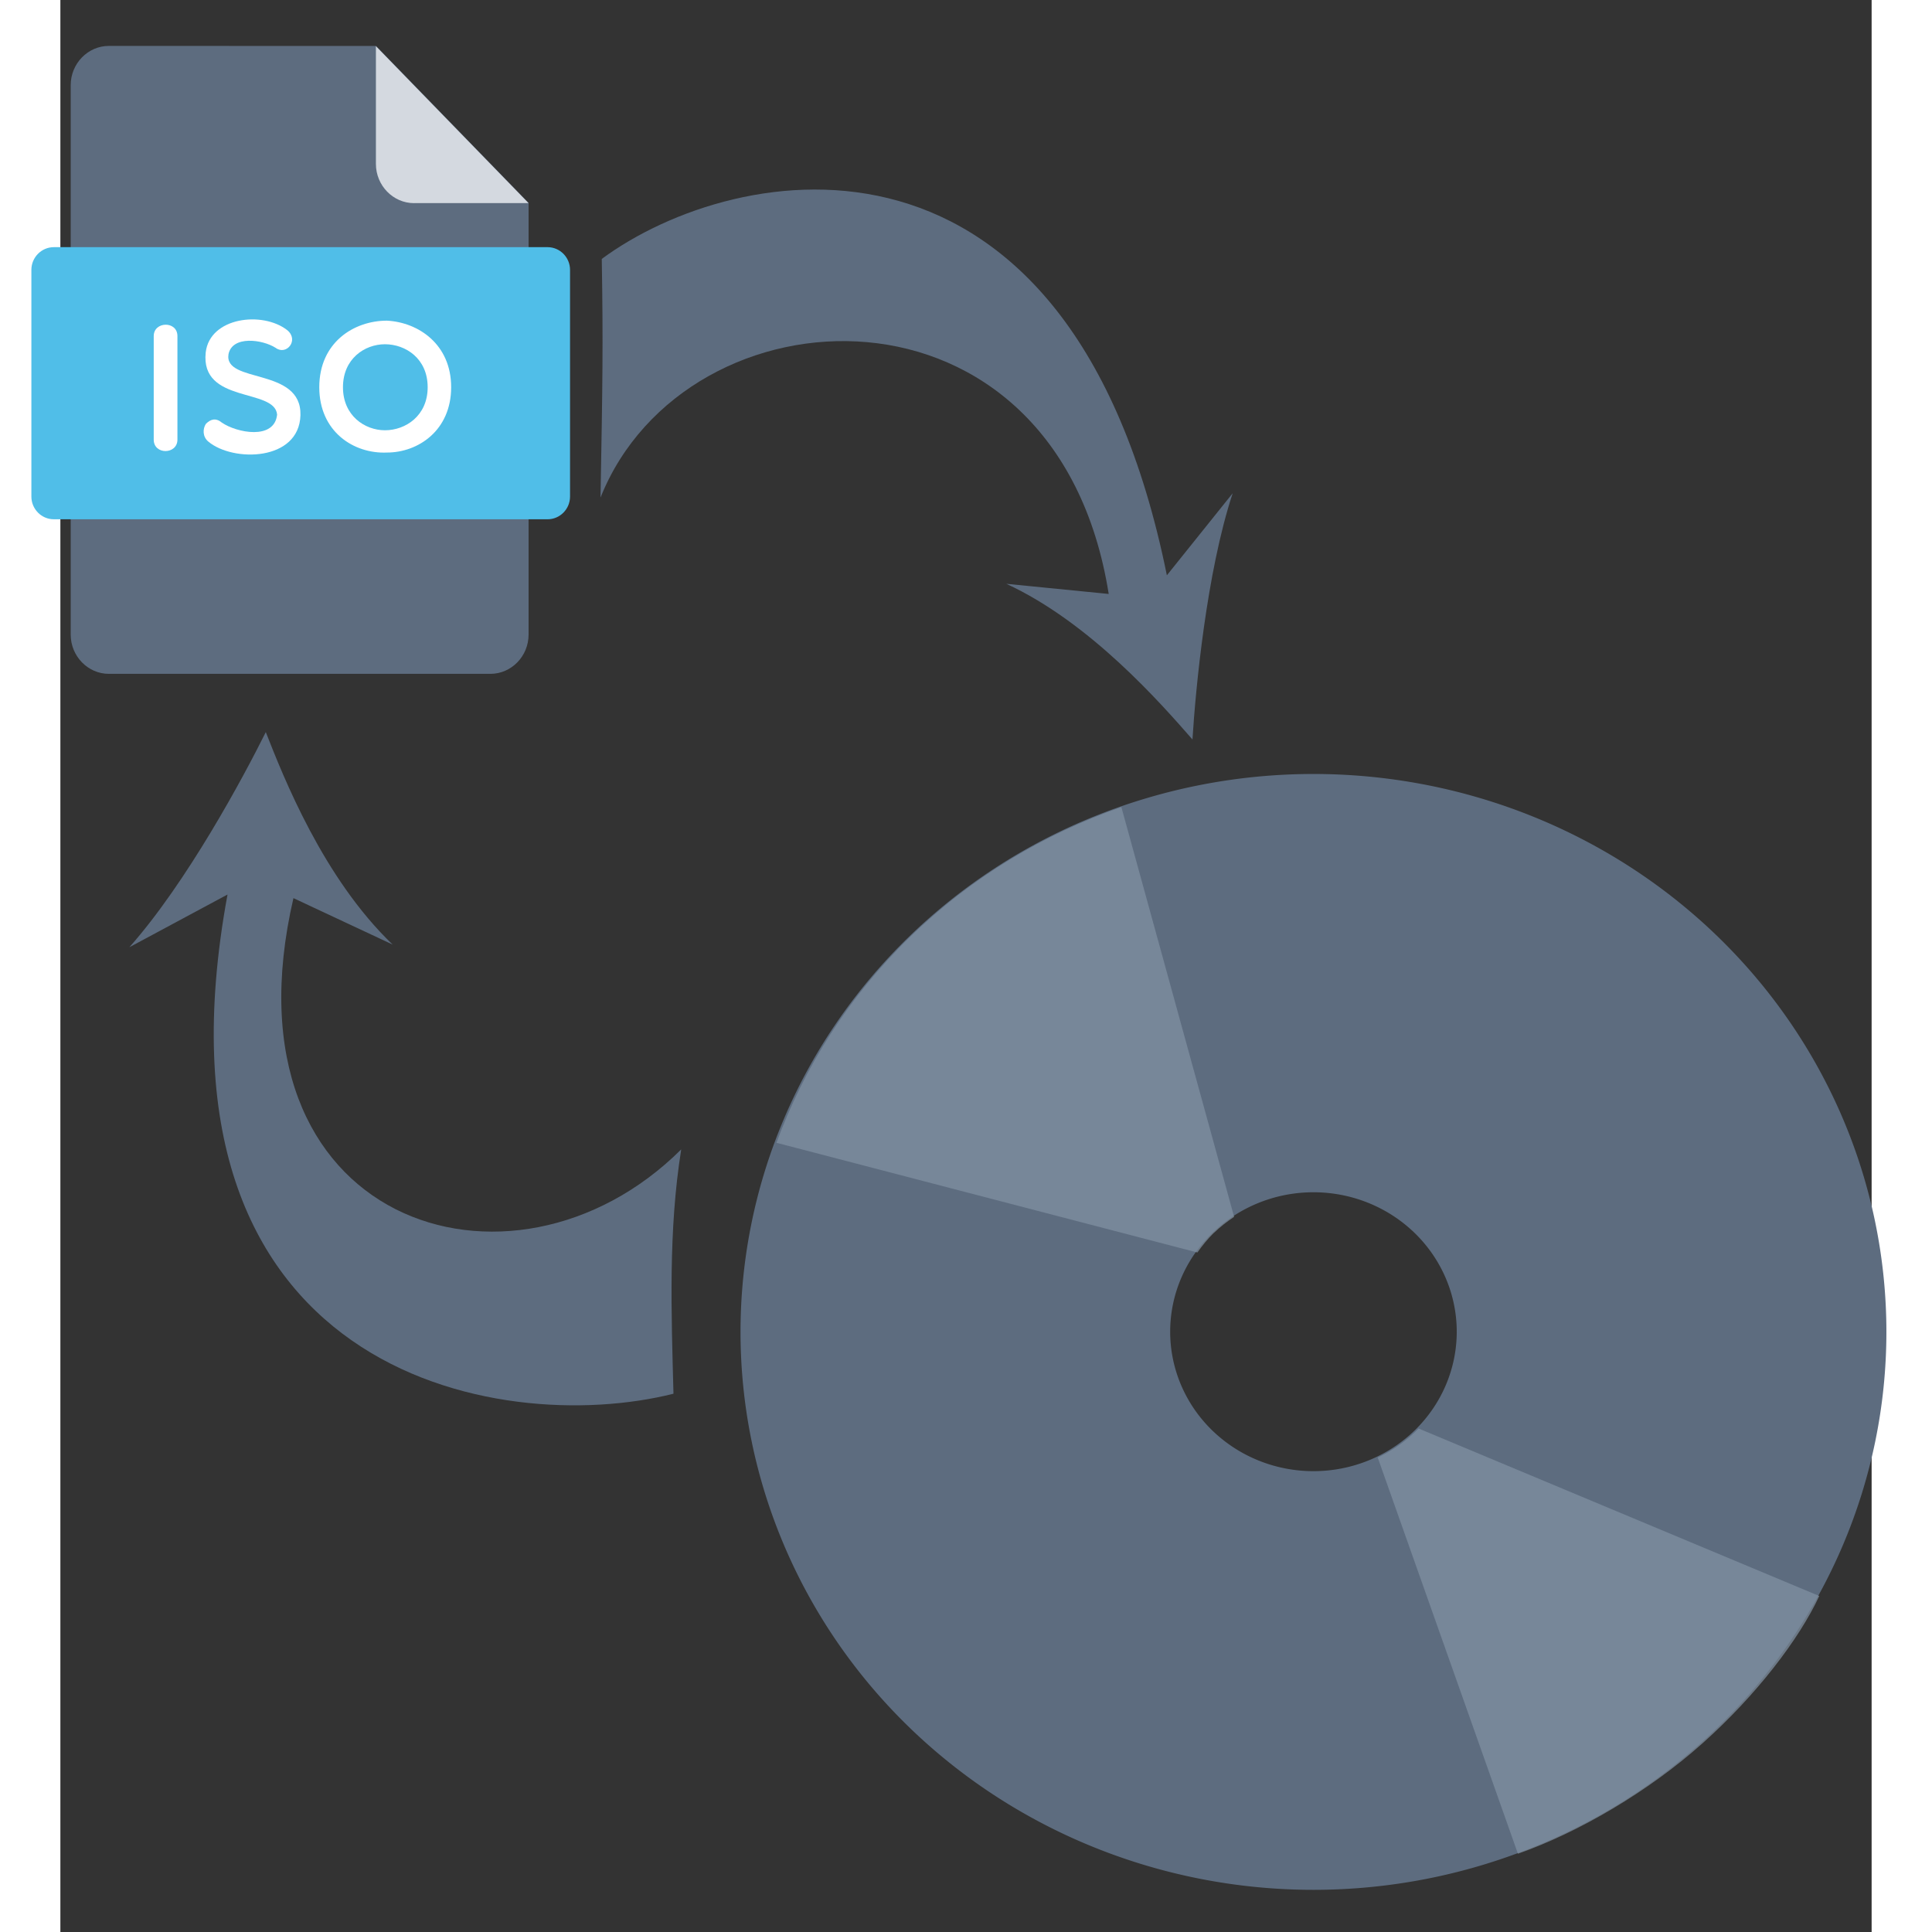 <svg width="200" height="200" version="1.1" viewBox="0 -7 75 80" xmlns="http://www.w3.org/2000/svg">
<rect x="0" y="-7" width="75" height="80" fill="#333333" stroke="none"/>
<g transform="matrix(.4 0 0 .4 -142.8 -459.3)">
<g transform="translate(381,556.5)">
<g transform="matrix(.771 0 0 .766 7.089 -54.24)">
<g transform="translate(.207)">
<g transform="matrix(.107 0 0 .113 -8.854 -.698)">
<path d="m-235.2 7322c-26.34 0-47.88 21.12-47.88 46.94v657.1c0 25.81 21.55 46.94 47.88 46.94h478.8c26.34 0 47.88-21.12 47.88-46.94v-516.3l-191.5-187.7z" fill="#5d6c7f" stroke-width="1.481"/>
<path d="m147.8 7510h143.6l-191.5-187.7v140.8c0 25.81 21.55 46.94 47.88 46.94z" fill="#d4d9e0" stroke-width="1.481"/>
<path d="m343.5 7861c0 14.91-12.68 27.12-28.16 27.12h-619.6c-15.49 0-28.16-12.21-28.16-27.12v-271.2c0-14.91 12.68-27.12 28.16-27.12h619.6c15.49 0 28.16 12.21 28.16 27.12z" fill="#50bee8" stroke-width="1.727"/>
<g transform="matrix(1.76 0 0 1.696 -346.5 7559)" fill="#fff">
<path d="m95.23 64.87c0-10.5 16.9-10.88 16.9 0v73.02c0 10.62-16.9 10.88-16.9 0z"/>
<path d="m132.3 76.37c2.944-24.82 40.42-29.28 58.08-15.71 8.704 7.024-.512 18.16-8.192 12.53-9.472-6.016-30.96-8.832-33.65 4.464-3.456 20.99 52.19 8.976 51.3 42.99-.896 32.5-47.97 33.26-65.63 18.67-4.24-3.44-4.096-9.056-1.792-12.53 3.328-3.312 7.024-4.464 11.39-.896 10.48 7.168 37.49 12.54 39.39-5.648-1.648-18.91-54.86-7.52-50.9-43.87z"/>
<path d="m261.5 147c-23.66 1.024-48.24-14.72-48.24-46.06 0-31.47 24.56-46.94 48.24-46.94 22.38 1.136 45.79 16.62 45.79 46.94.016 30.34-23.39 46.06-45.79 46.06zm-1.408-76.37c-14.34 0-29.94 10.11-29.94 30.32 0 20.1 15.62 30.34 29.94 30.34 14.72 0 30.45-10.24 30.45-30.34.016-20.22-15.73-30.32-30.45-30.32z"/>
</g>
<g transform="matrix(14.62,0,0,13.65,-7829,-6654)">
<g transform="matrix(2.758 0 0 2.852 234.2 755.7)" fill="#8191a2">
<path d="m140.9 116.4a17.83 17.14 0 00-17.83 17.14 17.83 17.14 0 0017.83 17.14 17.83 17.14 0 0017.83-17.14 17.83 17.14 0 00-17.83-17.14zm0 12.85a4.459 4.284 0 014.459 4.284 4.459 4.284 0 01-4.459 4.284 4.459 4.284 0 01-4.459-4.284 4.459 4.284 0 014.459-4.284z" fill="#5d6c7f" stroke-width="1.457"/>
<path d="m137.8 130.5c.196-.188.41-.35.631-.495l-3.509-12.59c-2.4.827-4.658 2.146-6.58 3.994-1.923 1.847-3.296 4.016-4.154 6.321l13.1 3.371c.15-.211.318-.417.514-.606z" opacity=".739" stroke-width="1.457"/>
<path d="m142.9 137.4 4.363 12.17c1.889-.653 4.061-1.911 5.731-3.38 1.692-1.489 3.022-3.213 3.647-4.537l-12.47-5.146c-.114.118-.352.336-.635.53-.215.147-.448.275-.638.363z" opacity=".739" stroke-width="1.234"/>
</g>
</g>
<path d="m1175 7857-82.58 98.13c-121.2-570.2-539.7-497.5-709.1-378.4 1.798 102.2.994 149.8-1.575 285.4 107.3-256.1 572.1-277.9 637.7 115.3l-128.5-12.14c105.4 46.31 194.4 143.5 233.6 186.2 3.831-59.21 17.52-199.5 50.51-294.6z" fill="#5d6c7f" stroke-width=".851"/>
<path d="m-209.6 8400 123.3-63.09c-111 573.5 340.3 649.7 559.6 597-2.663-97.39-6.579-194.8 9.724-292.2-212.7 201.9-581.3 88.78-486.6-300.5l124.5 55.55c-87.24-79.47-137.2-200.7-159.2-254.1-28.06 53.9-99.19 180-171.3 257.4z" fill="#5d6c7f" stroke-width=".884"/>
</g>
</g>
</g>
</g>
</g>
</svg>
